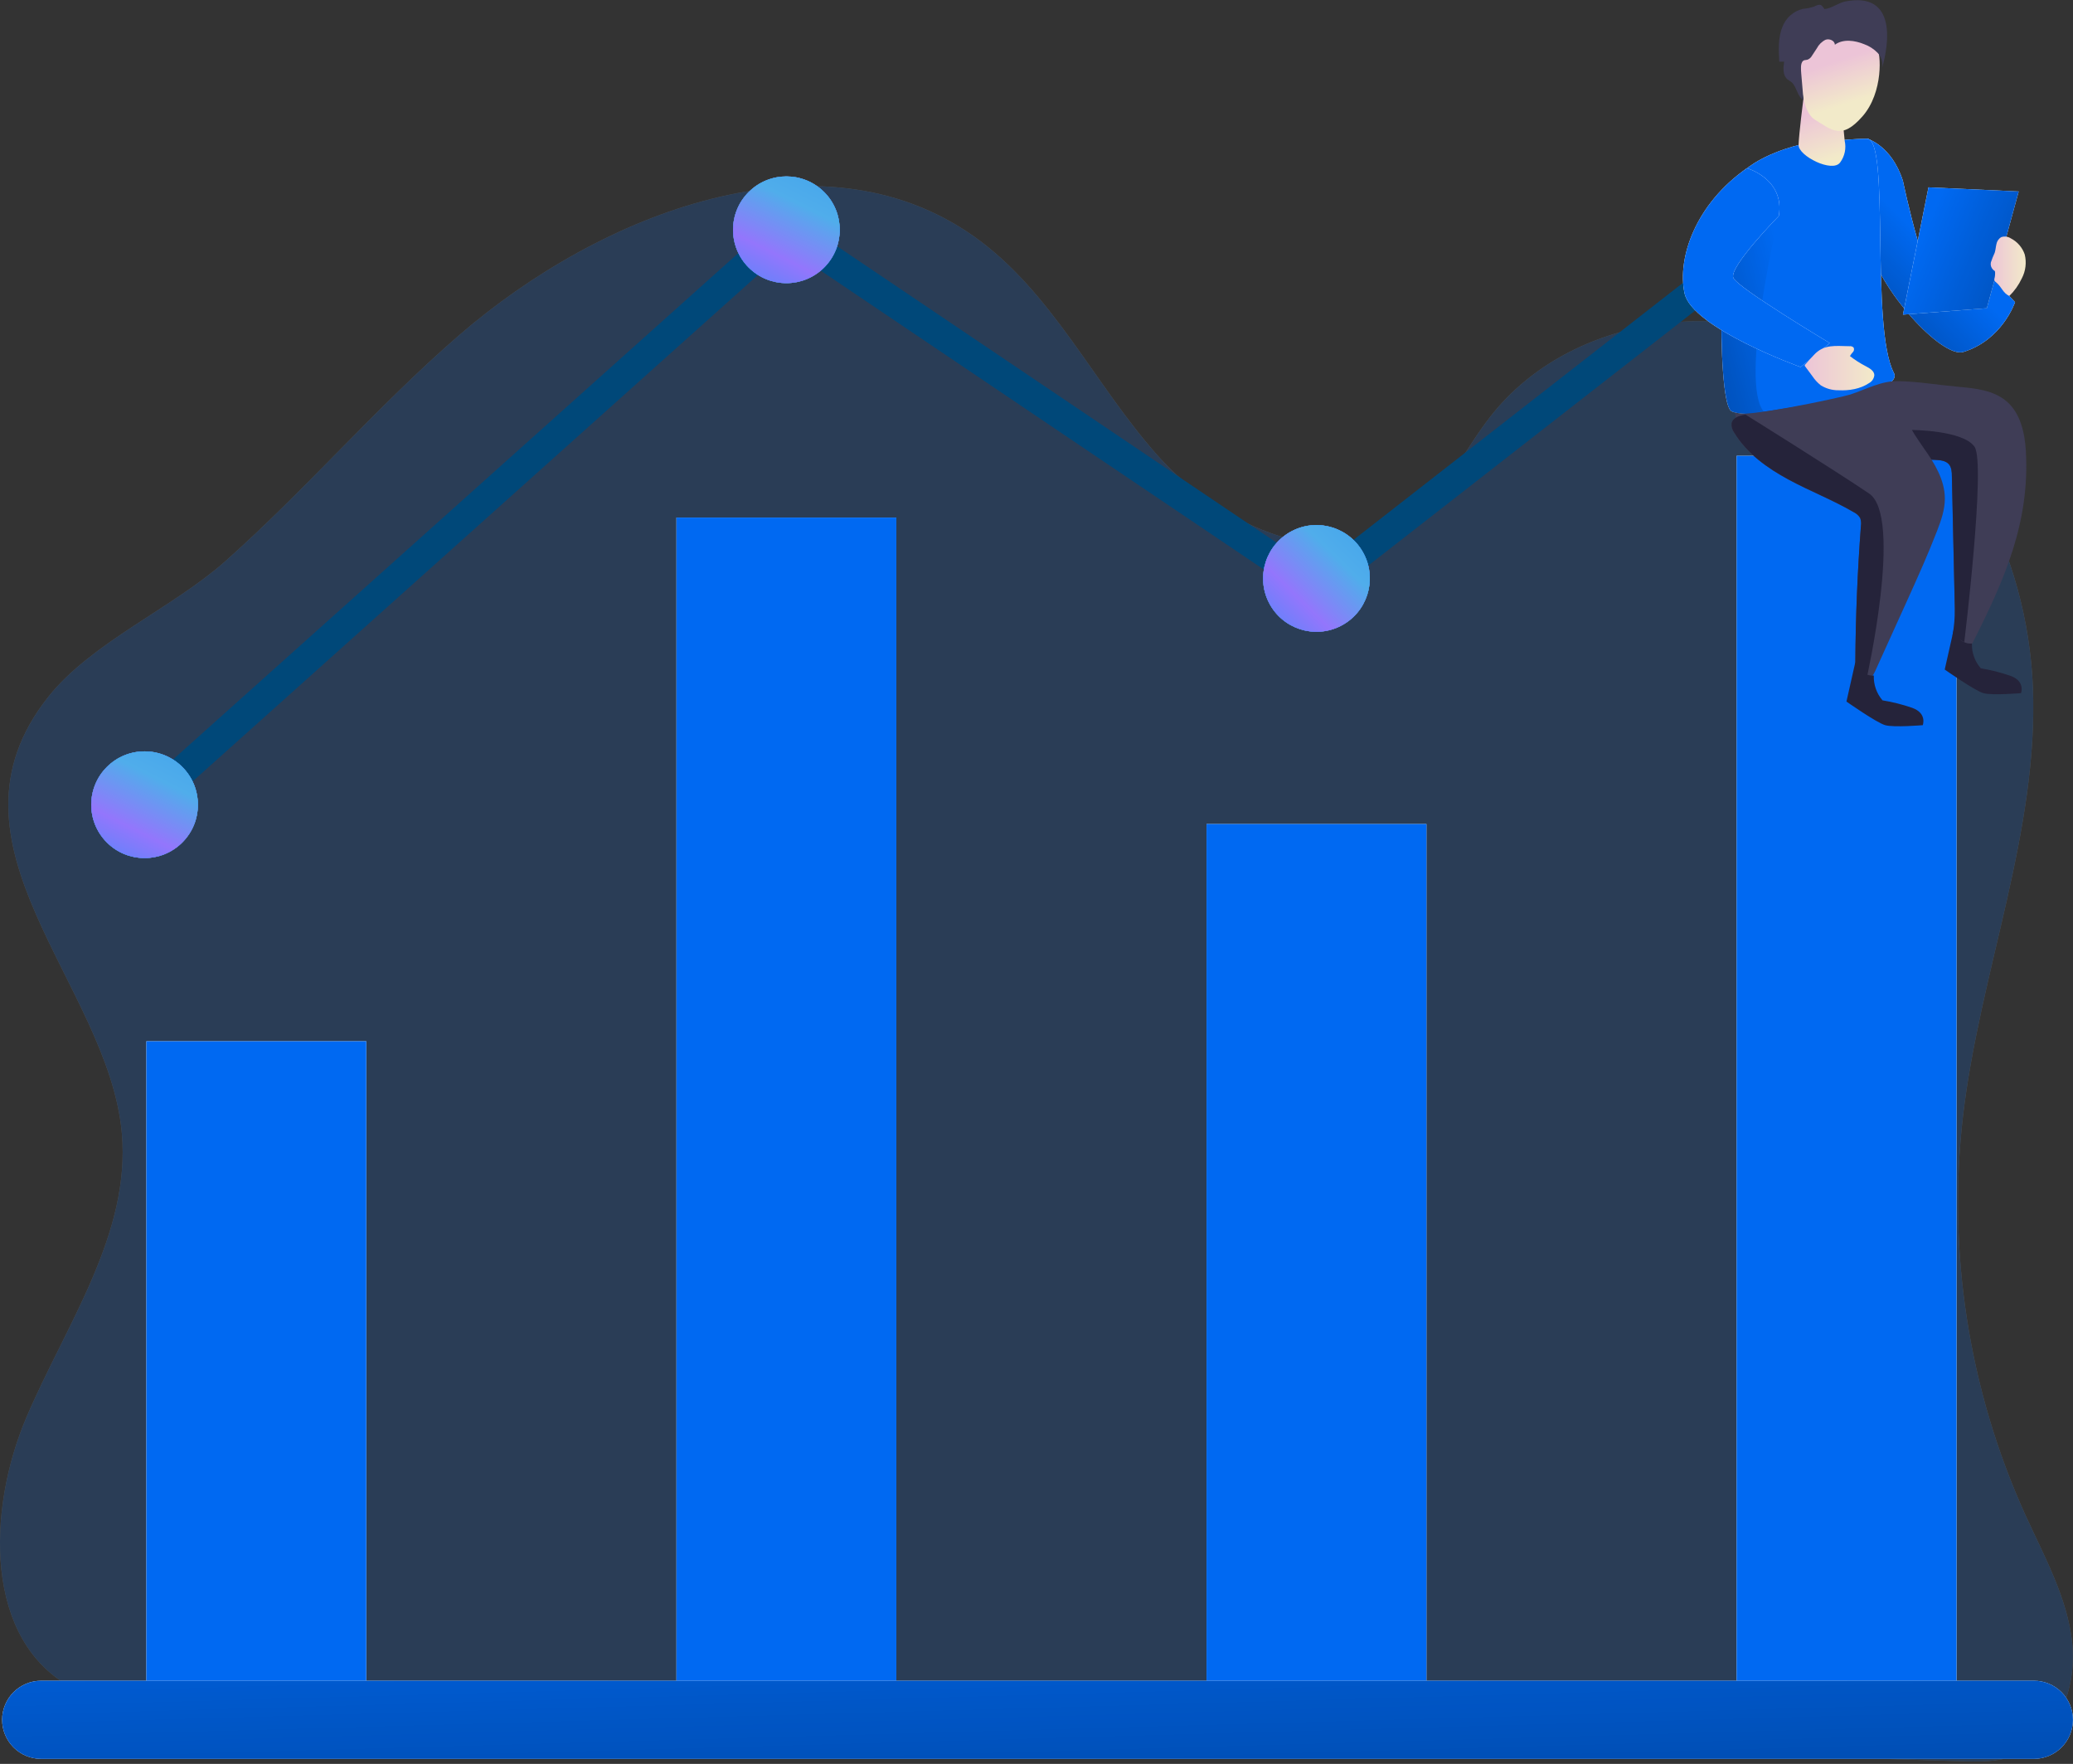 <svg width="402" height="342" viewBox="0 0 402 342" fill="none" xmlns="http://www.w3.org/2000/svg">
  <rect x="0" y="0" width="402" height="342" fill="#333333" stroke="none"/>
  <g clip-path="url(#clip0_1657_37198)">
    <g opacity="0.18">
      <path
        d="M88.99 65.037C116.645 41.106 158.918 24.715 188.81 45.797C203.959 56.479 212.101 74.357 224.401 88.225C236.701 102.092 258.469 111.875 273.361 100.811C280.226 95.719 283.796 87.424 289.077 80.701C304.787 60.678 336.098 56.982 358.244 69.5C380.39 82.017 393.142 107.705 394.218 133.129C395.362 161.242 383.995 188.285 380.688 216.227C377.595 242.7 381.778 269.514 392.788 293.787C396.455 301.836 400.929 309.806 401.85 318.582C402.771 327.358 398.938 337.461 390.608 340.459C387.227 341.666 383.537 341.603 379.95 341.466L35.035 331.139C27.918 330.928 20.526 330.642 14.216 327.352C-3.165 318.273 -2.558 292.78 5.148 274.753C12.854 256.726 25.366 239.22 23.627 219.688C21.041 190.694 -13.497 163.719 9.445 135.017C17.774 124.582 33.547 117.825 43.656 108.855C59.383 94.884 73.079 78.808 88.99 65.037Z"
        fill="white"/>
      <path
        d="M88.99 65.037C116.645 41.106 158.918 24.715 188.81 45.797C203.959 56.479 212.101 74.357 224.401 88.225C236.701 102.092 258.469 111.875 273.361 100.811C280.226 95.719 283.796 87.424 289.077 80.701C304.787 60.678 336.098 56.982 358.244 69.5C380.39 82.017 393.142 107.705 394.218 133.129C395.362 161.242 383.995 188.285 380.688 216.227C377.595 242.7 381.778 269.514 392.788 293.787C396.455 301.836 400.929 309.806 401.85 318.582C402.771 327.358 398.938 337.461 390.608 340.459C387.227 341.666 383.537 341.603 379.95 341.466L35.035 331.139C27.918 330.928 20.526 330.642 14.216 327.352C-3.165 318.273 -2.558 292.78 5.148 274.753C12.854 256.726 25.366 239.22 23.627 219.688C21.041 190.694 -13.497 163.719 9.445 135.017C17.774 124.582 33.547 117.825 43.656 108.855C59.383 94.884 73.079 78.808 88.99 65.037Z"
        fill="#0069F2"/>
    </g>
    <path
      d="M369.023 35.082C369.023 35.082 373.662 57.439 377.604 59.15C381.546 60.861 385.871 53.835 386.186 53.898C386.5 53.961 390.763 58.589 390.763 58.589C390.763 58.589 388.303 65.935 380.734 68.241C376.534 69.516 364.303 55.941 362.598 47.765C361.182 40.886 360.988 33.812 362.026 26.866C362.026 26.866 366.82 28.125 369.023 35.082Z"
      fill="white"/>
    <path
      d="M369.023 35.082C369.023 35.082 373.662 57.439 377.604 59.15C381.546 60.861 385.871 53.835 386.186 53.898C386.5 53.961 390.763 58.589 390.763 58.589C390.763 58.589 388.303 65.935 380.734 68.241C376.534 69.516 364.303 55.941 362.598 47.765C361.182 40.886 360.988 33.812 362.026 26.866C362.026 26.866 366.82 28.125 369.023 35.082Z"
      fill="#0069F2"/>
    <path
      d="M369.023 35.082C369.023 35.082 373.662 57.439 377.604 59.15C381.546 60.861 385.871 53.835 386.186 53.898C386.5 53.961 390.763 58.589 390.763 58.589C390.763 58.589 388.303 65.935 380.734 68.241C376.534 69.516 364.303 55.941 362.598 47.765C361.182 40.886 360.988 33.812 362.026 26.866C362.026 26.866 366.82 28.125 369.023 35.082Z"
      fill="url(#paint0_linear_1657_37198)"/>
    <path d="M338.92 48.663L255.295 113.877L152.5 44.55L28.039 156.024" stroke="#004879" stroke-width="5.698"
          stroke-miterlimit="10"/>
    <path d="M71.027 201.89H28.383V333.45H71.027V201.89Z" fill="white"/>
    <path d="M71.027 201.89H28.383V333.45H71.027V201.89Z" fill="#0069F2"/>
    <path d="M276.617 159.772H233.973V333.45H276.617V159.772Z" fill="white"/>
    <path d="M276.617 159.772H233.973V333.45H276.617V159.772Z" fill="#0069F2"/>
    <path d="M173.822 100.353H131.178V333.451H173.822V100.353Z" fill="white"/>
    <path d="M173.822 100.353H131.178V333.451H173.822V100.353Z" fill="#0069F2"/>
    <path d="M379.412 88.379H336.768V333.445H379.412V88.379Z" fill="white"/>
    <path d="M379.412 88.379H336.768V333.445H379.412V88.379Z" fill="#0069F2"/>
    <path
      d="M35.357 163.345C39.398 159.303 39.398 152.75 35.357 148.709C31.315 144.667 24.762 144.667 20.72 148.709C16.679 152.75 16.679 159.303 20.72 163.345C24.762 167.386 31.315 167.386 35.357 163.345Z"
      fill="white"/>
    <path
      d="M35.357 163.345C39.398 159.303 39.398 152.75 35.357 148.709C31.315 144.667 24.762 144.667 20.72 148.709C16.679 152.75 16.679 159.303 20.72 163.345C24.762 167.386 31.315 167.386 35.357 163.345Z"
      fill="#0069F2"/>
    <path
      d="M159.818 51.871C163.859 47.829 163.859 41.276 159.818 37.234C155.776 33.193 149.223 33.193 145.181 37.234C141.14 41.276 141.14 47.829 145.181 51.871C149.223 55.912 155.776 55.912 159.818 51.871Z"
      fill="white"/>
    <path
      d="M159.818 51.871C163.859 47.829 163.859 41.276 159.818 37.234C155.776 33.193 149.223 33.193 145.181 37.234C141.14 41.276 141.14 47.829 145.181 51.871C149.223 55.912 155.776 55.912 159.818 51.871Z"
      fill="#0069F2"/>
    <path
      d="M259.992 121.371C265.084 118.776 267.108 112.543 264.512 107.451C261.916 102.358 255.684 100.335 250.592 102.93C245.499 105.526 243.475 111.759 246.071 116.851C248.667 121.943 254.899 123.967 259.992 121.371Z"
      fill="white"/>
    <path
      d="M259.992 121.371C265.084 118.776 267.108 112.543 264.512 107.451C261.916 102.358 255.684 100.335 250.592 102.93C245.499 105.526 243.475 111.759 246.071 116.851C248.667 121.943 254.899 123.967 259.992 121.371Z"
      fill="#0069F2"/>
    <path
      d="M35.357 163.345C39.398 159.303 39.398 152.75 35.357 148.709C31.315 144.667 24.762 144.667 20.72 148.709C16.679 152.75 16.679 159.303 20.72 163.345C24.762 167.386 31.315 167.386 35.357 163.345Z"
      fill="url(#paint1_linear_1657_37198)"/>
    <path
      d="M159.818 51.871C163.859 47.829 163.859 41.276 159.818 37.234C155.776 33.193 149.223 33.193 145.181 37.234C141.14 41.276 141.14 47.829 145.181 51.871C149.223 55.912 155.776 55.912 159.818 51.871Z"
      fill="url(#paint2_linear_1657_37198)"/>
    <path
      d="M259.992 121.371C265.084 118.776 267.108 112.543 264.512 107.451C261.916 102.358 255.684 100.335 250.592 102.93C245.499 105.526 243.475 111.759 246.071 116.851C248.667 121.943 254.899 123.967 259.992 121.371Z"
      fill="url(#paint3_linear_1657_37198)"/>
    <path
      d="M394.414 341.025H7.987C5.978 341.025 4.051 340.227 2.631 338.807C1.21 337.386 0.412 335.459 0.412 333.451C0.412 331.442 1.21 329.515 2.631 328.094C4.051 326.674 5.978 325.876 7.987 325.876H394.414C396.422 325.876 398.349 326.674 399.77 328.094C401.19 329.515 401.988 331.442 401.988 333.451C401.988 335.459 401.19 337.386 399.77 338.807C398.349 340.227 396.422 341.025 394.414 341.025Z"
      fill="white"/>
    <path
      d="M394.414 341.025H7.987C5.978 341.025 4.051 340.227 2.631 338.807C1.21 337.386 0.412 335.459 0.412 333.451C0.412 331.442 1.21 329.515 2.631 328.094C4.051 326.674 5.978 325.876 7.987 325.876H394.414C396.422 325.876 398.349 326.674 399.77 328.094C401.19 329.515 401.988 331.442 401.988 333.451C401.988 335.459 401.19 337.386 399.77 338.807C398.349 340.227 396.422 341.025 394.414 341.025Z"
      fill="#0069F2"/>
    <path
      d="M394.414 341.025H7.987C5.978 341.025 4.051 340.227 2.631 338.807C1.21 337.386 0.412 335.459 0.412 333.451C0.412 331.442 1.21 329.515 2.631 328.094C4.051 326.674 5.978 325.876 7.987 325.876H394.414C396.422 325.876 398.349 326.674 399.77 328.094C401.19 329.515 401.988 331.442 401.988 333.451C401.988 335.459 401.19 337.386 399.77 338.807C398.349 340.227 396.422 341.025 394.414 341.025Z"
      fill="url(#paint4_linear_1657_37198)"/>
    <path
      d="M349.137 28.034C349.137 28.034 340.286 29.985 336.768 34.624C333.249 39.264 332.855 77.091 335.624 79.603C338.393 82.115 369.732 76.977 367.278 72.326C362.621 63.504 366.609 26.844 362.043 26.889C357.478 26.935 349.137 28.034 349.137 28.034Z"
      fill="white"/>
    <path
      d="M349.137 28.034C349.137 28.034 340.286 29.985 336.768 34.624C333.249 39.264 332.855 77.091 335.624 79.603C338.393 82.115 369.732 76.977 367.278 72.326C362.621 63.504 366.609 26.844 362.043 26.889C357.478 26.935 349.137 28.034 349.137 28.034Z"
      fill="#0069F2"/>
    <path
      d="M344.95 41.873C344.95 41.873 337.215 73.997 342.032 79.815C342.032 79.815 337.346 81.085 335.619 79.586C333.891 78.087 332.81 58.99 335.762 50.409C338.714 41.827 344.95 41.873 344.95 41.873Z"
      fill="url(#paint5_linear_1657_37198)"/>
    <path
      d="M349.726 19.075C349.726 19.075 348.85 25.986 348.782 28.102C348.713 30.219 355.35 33.583 356.848 31.495C357.288 30.899 357.593 30.216 357.744 29.491C357.895 28.766 357.888 28.017 357.724 27.296L357.283 22.719L349.726 19.075Z"
      fill="url(#paint6_linear_1657_37198)"/>
    <path
      d="M349.218 11.568C349.218 11.568 348.645 21.197 351.947 23.205C355.248 25.213 357.095 27.209 361.175 22.564C365.254 17.919 364.807 10.207 363.915 9.08C363.022 7.953 352.027 1.219 349.218 11.568Z"
      fill="url(#paint7_linear_1657_37198)"/>
    <path
      d="M345.676 5.149C344.789 7.272 344.909 9.658 345.041 11.952H345.979C345.796 13.165 345.693 14.612 346.625 15.384C346.883 15.602 347.197 15.745 347.449 15.957C348.404 16.786 348.593 18.863 349.737 19.389C349.594 17.673 349.446 15.957 349.297 14.24C349.223 13.365 349.085 11.883 349.938 11.666C350.132 11.62 350.344 11.631 350.51 11.574C350.859 11.442 351.152 11.193 351.339 10.87C351.671 10.373 351.997 9.875 352.323 9.372C352.693 8.654 353.283 8.073 354.005 7.712C354.755 7.432 355.807 7.873 355.819 8.674C357.432 7.495 359.703 7.827 361.54 8.582C362.512 8.938 363.391 9.506 364.114 10.247C364.473 10.623 364.739 11.077 364.892 11.573C365.045 12.07 365.08 12.595 364.995 13.107C366.328 8.496 367.822 -1.63 357.878 0.275C356.425 0.555 355.207 1.66 353.731 1.763C353.908 1.763 353.267 1.053 353.159 1.002C352.649 0.784 352.243 1.082 351.791 1.276C351.087 1.511 350.357 1.659 349.617 1.717C348.733 1.93 347.912 2.353 347.226 2.951C346.54 3.548 346.008 4.302 345.676 5.149Z"
      fill="#3F3D56"/>
    <path
      d="M338.77 32.61C338.77 32.61 346.162 34.698 344.949 41.867C344.949 41.867 335.178 51.85 336.139 53.881C337.1 55.912 354.835 66.519 354.835 66.519L349.183 71.17C349.183 71.17 328.118 63.63 326.67 56.867C325.223 50.105 328.719 39.618 338.77 32.61Z"
      fill="white"/>
    <path
      d="M338.77 32.61C338.77 32.61 346.162 34.698 344.949 41.867C344.949 41.867 335.178 51.85 336.139 53.881C337.1 55.912 354.835 66.519 354.835 66.519L349.183 71.17C349.183 71.17 328.118 63.63 326.67 56.867C325.223 50.105 328.719 39.618 338.77 32.61Z"
      fill="#0069F2"/>
    <path d="M391.467 37.125L385.288 59.757L369.023 61.004L373.972 36.324L391.467 37.125Z" fill="white"/>
    <path d="M391.467 37.125L385.288 59.757L369.023 61.004L373.972 36.324L391.467 37.125Z" fill="#0069F2"/>
    <path d="M391.467 37.125L385.288 59.757L369.023 61.004L373.972 36.324L391.467 37.125Z"
          fill="url(#paint8_linear_1657_37198)"/>
    <path
      d="M386.77 54.007C386.739 54.129 386.739 54.257 386.77 54.379C386.848 54.531 386.967 54.658 387.114 54.745C388.086 55.512 388.498 56.977 389.671 57.365C390.666 56.391 391.478 55.246 392.068 53.984C392.821 52.558 393.024 50.905 392.64 49.339C392.187 47.995 391.229 46.881 389.968 46.232C389.696 46.049 389.385 45.931 389.06 45.886C388.735 45.841 388.404 45.872 388.092 45.975C387.844 46.119 387.632 46.316 387.469 46.551C387.306 46.786 387.196 47.054 387.148 47.337C387.011 47.909 386.988 48.481 386.81 49.019C386.524 49.626 386.276 50.251 386.067 50.889C386.017 51.139 386.03 51.397 386.104 51.64C386.178 51.884 386.31 52.105 386.49 52.285C386.696 52.503 386.787 52.411 386.885 52.686C386.916 53.13 386.878 53.575 386.77 54.007Z"
      fill="url(#paint9_linear_1657_37198)"/>
    <path
      d="M358.674 67.126C358.813 67.106 358.955 67.118 359.088 67.161C359.222 67.204 359.345 67.275 359.447 67.372C359.523 67.516 359.552 67.68 359.53 67.841C359.507 68.002 359.434 68.153 359.321 68.27C359.095 68.499 358.902 68.759 358.749 69.042C359.705 69.787 360.727 70.442 361.804 70.999C362.553 71.394 363.44 71.891 363.474 72.715C363.446 73.043 363.336 73.358 363.156 73.633C362.975 73.907 362.728 74.133 362.439 74.288C360.722 75.433 358.6 75.759 356.552 75.667C355.328 75.688 354.124 75.355 353.085 74.706C352.458 74.209 351.914 73.616 351.472 72.95L350.064 71.05C350.036 71.028 350.013 71 349.997 70.968C349.981 70.936 349.973 70.9 349.973 70.864C349.973 70.828 349.981 70.793 349.997 70.761C350.013 70.728 350.036 70.7 350.064 70.678L351.74 68.836C353.726 66.679 355.905 67.097 358.674 67.126Z"
      fill="url(#paint10_linear_1657_37198)"/>
    <path
      d="M382.474 124.765C380.969 126.035 379.694 124.29 379.448 122.866C379.198 121.274 379.074 119.665 379.076 118.054C378.881 109.484 378.691 100.914 378.504 92.344C378.504 91.526 378.441 90.628 377.932 90.021C377.302 89.3 376.215 89.203 375.294 89.163L373.692 89.089L350.116 87.973C347.198 87.836 344.2 87.681 341.534 86.486C338.868 85.29 336.574 82.807 336.494 79.883C336.54 81.468 357.09 77.075 358.84 76.485C362.09 75.404 364.779 73.836 368.149 73.899C372.005 73.974 375.981 74.66 379.819 74.998C383.109 75.29 386.639 75.673 389.133 77.83C391.805 80.118 392.64 83.888 392.858 87.401C393.653 101.292 388.756 112.35 382.474 124.765Z"
      fill="#3F3D56"/>
    <path
      d="M380.918 124.496L378.63 123.231C378.941 121.523 379.096 119.79 379.093 118.054C378.899 109.484 378.708 100.914 378.521 92.344C378.521 91.525 378.458 90.627 377.949 90.021C377.32 89.3 376.233 89.203 375.312 89.163L373.71 89.088L370.758 83.367C370.758 83.367 380.649 83.401 382.898 86.611C385.146 89.82 380.918 124.496 380.918 124.496Z"
      fill="#25233A"/>
    <path
      d="M377.147 96.686C377.147 98.837 376.42 100.925 375.642 102.933C373.926 107.367 371.992 111.687 370.036 116.006C367.919 120.667 365.804 125.333 363.691 130.005C363.319 130.823 362.81 131.756 361.918 131.887C360.871 132.036 360.247 131.081 359.967 129.959C359.841 129.46 359.782 128.947 359.789 128.432C359.846 119.61 360.209 110.796 360.876 101.989C360.957 101.47 360.906 100.939 360.728 100.445C360.42 99.945 359.972 99.547 359.44 99.3C355.384 96.932 350.985 95.239 346.854 93.007C342.723 90.776 338.753 87.939 336.316 83.934C335.914 83.409 335.726 82.75 335.79 82.092C336.024 80.982 337.374 80.593 338.49 80.415L361.5 76.725C366.649 75.896 370.505 83.316 373.074 86.909C375.156 89.821 377.147 93.059 377.147 96.686Z"
      fill="#3F3D56"/>
    <path
      d="M359.785 128.403L358.068 136.024C358.068 136.024 363.881 140.114 365.569 140.601C367.256 141.087 372.869 140.601 372.869 140.601C372.869 140.601 373.75 138.272 370.781 137.231C368.918 136.588 367.004 136.105 365.059 135.789C363.91 134.454 363.307 132.733 363.372 130.972C363.372 130.972 361.123 131.378 359.785 128.403ZM378.841 122.202L377.125 129.816C377.125 129.816 382.938 133.913 384.625 134.393C386.313 134.874 391.925 134.393 391.925 134.393C391.925 134.393 392.806 132.065 389.837 131.024C387.975 130.38 386.061 129.896 384.116 129.576C382.956 128.247 382.342 126.528 382.4 124.765C382.4 124.765 380.18 125.177 378.841 122.202Z"
      fill="#25233A"/>
    <path
      d="M361.918 131.858L359.967 129.93C359.841 129.431 359.782 128.918 359.789 128.403C359.846 119.581 360.209 110.767 360.876 101.96C360.957 101.441 360.906 100.91 360.728 100.416C360.42 99.916 359.972 99.518 359.44 99.271C355.384 96.903 350.985 95.209 346.854 92.978C342.723 90.747 338.753 87.909 336.316 83.905C335.914 83.379 335.726 82.721 335.79 82.062C336.024 80.953 337.374 80.564 338.49 80.386C338.49 80.386 355.825 91.199 362.461 95.69C369.097 100.181 361.918 131.858 361.918 131.858Z"
      fill="#25233A"/>
  </g>
  <defs>
    <linearGradient id="paint0_linear_1657_37198" x1="373.422" y1="46.758" x2="322.545" y2="97.916"
                    gradientUnits="userSpaceOnUse">
      <stop stop-opacity="0"/>
      <stop offset="1"/>
    </linearGradient>
    <linearGradient id="paint1_linear_1657_37198" x1="21.847" y1="129.749" x2="5.16" y2="163.121"
                    gradientUnits="userSpaceOnUse">
      <stop stop-color="#047BEE"/>
      <stop offset="0.179" stop-color="#44A5EB"/>
      <stop offset="0.407" stop-color="#50ADEB"/>
      <stop offset="0.694" stop-color="#9376FC"/>
      <stop offset="1" stop-color="#458AF9"/>
    </linearGradient>
    <linearGradient id="paint2_linear_1657_37198" x1="146.308" y1="18.275" x2="129.621" y2="51.647"
                    gradientUnits="userSpaceOnUse">
      <stop stop-color="#047BEE"/>
      <stop offset="0.179" stop-color="#44A5EB"/>
      <stop offset="0.407" stop-color="#50ADEB"/>
      <stop offset="0.694" stop-color="#9376FC"/>
      <stop offset="1" stop-color="#458AF9"/>
    </linearGradient>
    <linearGradient id="paint3_linear_1657_37198" x1="257.519" y1="85.246" x2="231.34" y2="111.832"
                    gradientUnits="userSpaceOnUse">
      <stop stop-color="#047BEE"/>
      <stop offset="0.179" stop-color="#44A5EB"/>
      <stop offset="0.407" stop-color="#50ADEB"/>
      <stop offset="0.694" stop-color="#9376FC"/>
      <stop offset="1" stop-color="#458AF9"/>
    </linearGradient>
    <linearGradient id="paint4_linear_1657_37198" x1="199.996" y1="290.938" x2="206.083" y2="506.724"
                    gradientUnits="userSpaceOnUse">
      <stop stop-opacity="0"/>
      <stop offset="1"/>
    </linearGradient>
    <linearGradient id="paint5_linear_1657_37198" x1="347.679" y1="59.746" x2="271.761" y2="78.419"
                    gradientUnits="userSpaceOnUse">
      <stop stop-opacity="0"/>
      <stop offset="1"/>
    </linearGradient>
    <linearGradient id="paint6_linear_1657_37198" x1="351.745" y1="21.764" x2="354.869" y2="30.889"
                    gradientUnits="userSpaceOnUse">
      <stop stop-color="#ECC4D7"/>
      <stop offset="0.42" stop-color="#EFD4D1"/>
      <stop offset="1" stop-color="#F2EAC9"/>
    </linearGradient>
    <linearGradient id="paint7_linear_1657_37198" x1="356.077" y1="11.826" x2="358.755" y2="19.955"
                    gradientUnits="userSpaceOnUse">
      <stop stop-color="#ECC4D7"/>
      <stop offset="0.42" stop-color="#EFD4D1"/>
      <stop offset="1" stop-color="#F2EAC9"/>
    </linearGradient>
    <linearGradient id="paint8_linear_1657_37198" x1="372.748" y1="45.946" x2="458.168" y2="81.463"
                    gradientUnits="userSpaceOnUse">
      <stop stop-opacity="0"/>
      <stop offset="1"/>
    </linearGradient>
    <linearGradient id="paint9_linear_1657_37198" x1="386.078" y1="51.605" x2="392.886" y2="51.605"
                    gradientUnits="userSpaceOnUse">
      <stop stop-color="#ECC4D7"/>
      <stop offset="0.42" stop-color="#EFD4D1"/>
      <stop offset="1" stop-color="#F2EAC9"/>
    </linearGradient>
    <linearGradient id="paint10_linear_1657_37198" x1="349.961" y1="71.394" x2="363.463" y2="71.394"
                    gradientUnits="userSpaceOnUse">
      <stop stop-color="#ECC4D7"/>
      <stop offset="0.42" stop-color="#EFD4D1"/>
      <stop offset="1" stop-color="#F2EAC9"/>
    </linearGradient>
    <clipPath id="clip0_1657_37198">
      <rect width="401.988" height="341.545" fill="white"/>
    </clipPath>
  </defs>
</svg>
